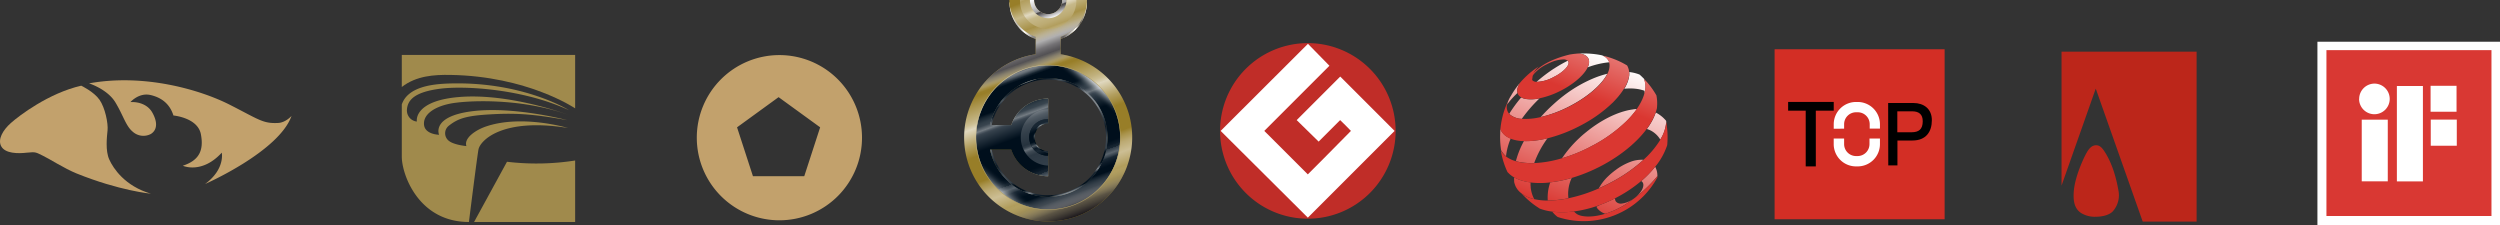 <svg xmlns="http://www.w3.org/2000/svg" xmlns:xlink="http://www.w3.org/1999/xlink" viewBox="0 0 1046.57 94.27"><rect x="0" y="0" width="1046.57" height="94.27" fill="#333333" stroke="none"/><defs><style>.cls-1{isolation:isolate;}.cls-2{fill:#a08a4c;}.cls-3{fill:#c2a16c;}.cls-15,.cls-4{fill:#fff;}.cls-13,.cls-4,.cls-5,.cls-6{fill-rule:evenodd;}.cls-5{fill:#d93833;}.cls-6{fill:#bc261a;}.cls-7{fill:url(#linear-gradient);}.cls-8{fill:url(#linear-gradient-2);}.cls-9{fill:url(#linear-gradient-3);}.cls-10{fill:url(#linear-gradient-4);}.cls-11{fill:url(#linear-gradient-5);}.cls-12{fill:url(#linear-gradient-6);}.cls-13{fill:#c02d28;}.cls-14{fill:#d32e25;}.cls-16{fill:url(#linear-gradient-7);}.cls-17,.cls-24,.cls-27{mix-blend-mode:multiply;}.cls-17{fill:url(#linear-gradient-8);}.cls-18{fill:url(#linear-gradient-9);}.cls-19{fill:url(#linear-gradient-10);}.cls-20{fill:url(#linear-gradient-11);}.cls-21{fill:url(#linear-gradient-12);}.cls-22{fill:url(#linear-gradient-13);}.cls-23{fill:url(#linear-gradient-14);}.cls-24{fill:url(#linear-gradient-15);}.cls-25{fill:url(#linear-gradient-16);}.cls-26{fill:url(#linear-gradient-17);}.cls-27{fill:url(#linear-gradient-18);}.cls-28{fill:url(#linear-gradient-19);}</style><linearGradient id="linear-gradient" x1="2911.28" y1="-1650.7" x2="2862.38" y2="-1605.72" gradientTransform="translate(-1175.56 2813.47) rotate(-26.88)" gradientUnits="userSpaceOnUse"><stop offset="0" stop-color="#fff"/><stop offset="1" stop-color="#da3731"/></linearGradient><linearGradient id="linear-gradient-2" x1="2955.13" y1="-1668.15" x2="2909.28" y2="-1625.97" xlink:href="#linear-gradient"/><linearGradient id="linear-gradient-3" x1="2941.82" y1="-1682.61" x2="2895.97" y2="-1640.43" xlink:href="#linear-gradient"/><linearGradient id="linear-gradient-4" x1="2935.02" y1="-1690" x2="2889.18" y2="-1647.82" xlink:href="#linear-gradient"/><linearGradient id="linear-gradient-5" x1="2949.87" y1="-1673.86" x2="2904.02" y2="-1631.69" xlink:href="#linear-gradient"/><linearGradient id="linear-gradient-6" x1="2929.67" y1="-1695.82" x2="2883.82" y2="-1653.64" xlink:href="#linear-gradient"/><linearGradient id="linear-gradient-7" x1="422.62" y1="8.91" x2="454.96" y2="8.91" gradientUnits="userSpaceOnUse"><stop offset="0.1" stop-color="#a28a3e"/><stop offset="0.16" stop-color="#d6cba9"/><stop offset="0.21" stop-color="#ad9753"/><stop offset="0.25" stop-color="#d1c59e"/><stop offset="0.3" stop-color="#987e28"/><stop offset="0.7" stop-color="#987e28"/><stop offset="0.75" stop-color="#e0d8bf"/><stop offset="0.8" stop-color="#987e28"/><stop offset="0.86" stop-color="#d6cba9"/><stop offset="0.92" stop-color="#987e28"/><stop offset="1" stop-color="#b7a469"/></linearGradient><linearGradient id="linear-gradient-8" x1="422.62" y1="8.91" x2="454.96" y2="8.91" gradientUnits="userSpaceOnUse"><stop offset="0" stop-color="#fff"/><stop offset="0.1" stop-color="#bab9bb"/><stop offset="0.2" stop-color="#fff"/><stop offset="0.3" stop-color="#8c8b8d"/><stop offset="0.7" stop-color="#5f5d60"/><stop offset="0.85" stop-color="#fff"/><stop offset="0.92" stop-color="#5f5d60"/><stop offset="1" stop-color="#fff"/></linearGradient><linearGradient id="linear-gradient-9" x1="450.83" y1="90.58" x2="418.4" y2="1.5" gradientUnits="userSpaceOnUse"><stop offset="0.1" stop-color="#987e28"/><stop offset="0.13" stop-color="#ac9752"/><stop offset="0.18" stop-color="#c3b382"/><stop offset="0.2" stop-color="#ccbe94"/><stop offset="0.21" stop-color="#c8b98b"/><stop offset="0.24" stop-color="#bcaa73"/><stop offset="0.27" stop-color="#a9934b"/><stop offset="0.29" stop-color="#987e28"/><stop offset="0.4" stop-color="#987e28"/><stop offset="0.45" stop-color="#b29e5e"/><stop offset="0.52" stop-color="#e0d8bf"/><stop offset="0.52" stop-color="#ded6bc"/><stop offset="0.54" stop-color="#ccbf94"/><stop offset="0.56" stop-color="#c0b07c"/><stop offset="0.57" stop-color="#bcab73"/><stop offset="0.65" stop-color="#987e28"/><stop offset="0.77" stop-color="#a28a3e"/><stop offset="0.82" stop-color="#987e28"/><stop offset="0.91" stop-color="#c6b889"/><stop offset="0.97" stop-color="#987e28"/></linearGradient><linearGradient id="linear-gradient-10" x1="449.07" y1="85.86" x2="428.43" y2="29.16" gradientUnits="userSpaceOnUse"><stop offset="0" stop-color="#26333e"/><stop offset="0.01" stop-color="#4c5760"/><stop offset="0.07" stop-color="#000f1c"/><stop offset="0.17" stop-color="#000f1c"/><stop offset="0.2" stop-color="#0d1b28"/><stop offset="0.22" stop-color="#192733"/><stop offset="0.23" stop-color="#333f4a"/><stop offset="0.25" stop-color="#59636c"/><stop offset="0.28" stop-color="#2d3944"/><stop offset="0.28" stop-color="#192733"/><stop offset="0.3" stop-color="#101e2b"/><stop offset="0.3" stop-color="#0d1b28"/><stop offset="0.33" stop-color="#000f1c"/><stop offset="0.44" stop-color="#000f1c"/><stop offset="0.57" stop-color="#000f1c"/><stop offset="0.67" stop-color="#333f4a"/><stop offset="0.68" stop-color="#3c4752"/><stop offset="0.69" stop-color="#545e67"/><stop offset="0.7" stop-color="#737b82"/><stop offset="0.73" stop-color="#39454f"/><stop offset="0.75" stop-color="#303d47"/><stop offset="0.78" stop-color="#182631"/><stop offset="0.8" stop-color="#000f1c"/><stop offset="0.82" stop-color="#000f1c"/><stop offset="0.94" stop-color="#000f1c"/><stop offset="0.99" stop-color="#4c5760"/><stop offset="1" stop-color="#192733"/></linearGradient><linearGradient id="linear-gradient-11" x1="419.36" y1="80.62" x2="458.14" y2="34.4" gradientUnits="userSpaceOnUse"><stop offset="0" stop-color="#fff" stop-opacity="0.5"/><stop offset="0.08" stop-color="#000f1c" stop-opacity="0"/><stop offset="0.92" stop-color="#000f1c" stop-opacity="0"/><stop offset="0.94" stop-color="#404b55" stop-opacity="0.19"/><stop offset="0.97" stop-color="#a6acb0" stop-opacity="0.49"/><stop offset="0.99" stop-color="#e6e8e9" stop-opacity="0.68"/><stop offset="1" stop-color="#fff" stop-opacity="0.75"/></linearGradient><linearGradient id="linear-gradient-12" x1="438.93" y1="69.27" x2="431.1" y2="47.75" gradientUnits="userSpaceOnUse"><stop offset="0" stop-color="#333f4a"/><stop offset="0.28" stop-color="#2d3944"/><stop offset="0.35" stop-color="#404b55"/><stop offset="0.4" stop-color="#666f77"/><stop offset="0.45" stop-color="#333f4a"/><stop offset="0.49" stop-color="#26333e"/><stop offset="0.7" stop-color="#333f4a"/><stop offset="0.83" stop-color="#404b55"/><stop offset="0.92" stop-color="#535d66"/><stop offset="1" stop-color="#737b82"/></linearGradient><linearGradient id="linear-gradient-13" x1="2517.57" y1="10089.01" x2="2503.64" y2="10094.07" gradientTransform="translate(10527.89 -2452.45) rotate(90)" gradientUnits="userSpaceOnUse"><stop offset="0.07" stop-color="#000f1c"/><stop offset="0.21" stop-color="#192733"/><stop offset="0.31" stop-color="#0d1b28"/><stop offset="0.39" stop-color="#4c5760"/><stop offset="0.43" stop-color="#26333e"/><stop offset="0.5" stop-color="#000f1c"/><stop offset="0.75" stop-color="#000f1c"/><stop offset="0.9" stop-color="#192733"/></linearGradient><linearGradient id="linear-gradient-14" x1="435.67" y1="63.82" x2="435.67" y2="51.21" gradientUnits="userSpaceOnUse"><stop offset="0" stop-color="#404b55"/><stop offset="0.06" stop-color="#000f1c"/><stop offset="0.1" stop-color="#000f1c"/><stop offset="0.21" stop-color="#8c9399"/><stop offset="0.3" stop-color="#000f1c"/><stop offset="0.4" stop-color="#000f1c"/><stop offset="0.55" stop-color="#4c5760"/><stop offset="0.65" stop-color="#000f1c"/><stop offset="0.75" stop-color="#000f1c"/><stop offset="0.9" stop-color="#8c9399"/><stop offset="0.96" stop-color="#333f4a"/></linearGradient><linearGradient id="linear-gradient-15" x1="450.83" y1="90.58" x2="418.4" y2="1.5" gradientUnits="userSpaceOnUse"><stop offset="0" stop-color="#1a171b"/><stop offset="0.05" stop-color="#4b494c" stop-opacity="0.79"/><stop offset="0.12" stop-color="#d6d5d6" stop-opacity="0.18"/><stop offset="0.14" stop-color="#fff" stop-opacity="0"/><stop offset="0.66" stop-color="#fff" stop-opacity="0"/><stop offset="0.67" stop-color="#e8e8e8" stop-opacity="0.13"/><stop offset="0.69" stop-color="#979698" stop-opacity="0.6"/><stop offset="0.71" stop-color="#656466" stop-opacity="0.89"/><stop offset="0.72" stop-color="#535154"/><stop offset="0.73" stop-color="#5c5a5d"/><stop offset="0.75" stop-color="#747275"/><stop offset="0.77" stop-color="#9b9a9b"/><stop offset="0.78" stop-color="#afaeaf"/><stop offset="0.85" stop-color="#fff" stop-opacity="0"/></linearGradient><linearGradient id="linear-gradient-16" x1="417.34" y1="36.07" x2="460.24" y2="78.96" gradientUnits="userSpaceOnUse"><stop offset="0" stop-color="#d6cba9"/><stop offset="0.4" stop-color="#b7a469"/></linearGradient><linearGradient id="linear-gradient-17" x1="442.49" y1="11.22" x2="437.07" y2="-3.67" gradientUnits="userSpaceOnUse"><stop offset="0" stop-color="#bcab73"/><stop offset="0.06" stop-color="#b29e5e"/><stop offset="0.19" stop-color="#bcab73"/><stop offset="0.42" stop-color="#c6b889"/><stop offset="0.5" stop-color="#d7cdad"/><stop offset="0.55" stop-color="#e0d8bf"/><stop offset="0.59" stop-color="#d7cdad"/><stop offset="0.65" stop-color="#c6b889"/><stop offset="0.94" stop-color="#b29e5e"/><stop offset="1" stop-color="#bcab73"/></linearGradient><linearGradient id="linear-gradient-18" x1="441.19" y1="7.26" x2="437.68" y2="-2.38" gradientUnits="userSpaceOnUse"><stop offset="0" stop-color="#fafafa"/><stop offset="0.15" stop-color="#bab9bb"/><stop offset="0.32" stop-color="#5f5d60"/><stop offset="0.33" stop-color="#5a585b"/><stop offset="0.38" stop-color="#484649"/><stop offset="0.39" stop-color="#5a585b"/><stop offset="0.42" stop-color="#89888a"/><stop offset="0.43" stop-color="#a3a2a4"/><stop offset="0.62" stop-color="#c6c5c6"/><stop offset="1" stop-color="#fdfdfd"/></linearGradient><linearGradient id="linear-gradient-19" x1="447.3" y1="80.9" x2="430.28" y2="34.13" gradientUnits="userSpaceOnUse"><stop offset="0" stop-color="#999fa4"/><stop offset="0.03" stop-color="#000f1c"/><stop offset="0.09" stop-color="#192733"/><stop offset="0.11" stop-color="#80878e"/><stop offset="0.15" stop-color="#000f1c"/><stop offset="0.22" stop-color="#000f1c"/><stop offset="0.25" stop-color="#333f4a"/><stop offset="0.33" stop-color="#404b55"/><stop offset="0.42" stop-color="#0d1b28"/><stop offset="0.5" stop-color="#333f4a"/><stop offset="0.61" stop-color="#80878e"/><stop offset="0.75" stop-color="#80878e"/><stop offset="0.82" stop-color="#0d1b28"/><stop offset="0.88" stop-color="#0d1b28"/><stop offset="0.92" stop-color="#4c5760"/><stop offset="0.95" stop-color="#192733"/><stop offset="0.99" stop-color="#000f1c"/><stop offset="1" stop-color="#80878e"/></linearGradient></defs><g class="cls-1"><g id="圖層_2" data-name="圖層 2"><g id="完稿"><path class="cls-2" d="M168.2,23V36.42c6.1-4.74,13.64-5.16,20.23-5.06,32.43.48,52.34,14,52.34,14V23Z"/><path class="cls-2" d="M237.8,53.59s-19.21-5.8-34.39-.63c-4.23,1.44-9.29,4.83-8.16,8.19,0,0-5.41-.46-7.49-2.31a4,4,0,0,1,.23-6.28c3.88-3.05,7.46-4.12,17.12-4.68s17.12-.38,32.37,2.43c0,0-22.54-6-40.1-3.71-17,2.25-13.56,9.82-13.56,9.82s-5.91-.09-6.31-4.19,3.81-7.3,10.48-8.75,29.5-2.65,49.65,4.5c0,0-24.41-9.16-45.61-7.35-16.18,1.38-17.84,7.81-17.52,10.26a4.68,4.68,0,0,1-4.15-5.08c.32-4.09,3.42-7.31,13.89-8.67s35,.16,53.95,9c0,0-19.51-12.32-50.82-11.16-7.38.28-16.78,1.69-19.18,8.75V65.56c0,7.47,7,27.37,28.1,27.37,0,0,3.41-27.22,4-30.34C201.06,58.7,210.48,49.14,237.8,53.59Z"/><path class="cls-2" d="M212.24,67.72,198.46,92.93h42.31V67.19A104.43,104.43,0,0,1,212.24,67.72Z"/><path class="cls-3" d="M116.5,51.47c-6.42.35-8.11-1.43-20.41-7.67S60.27,30.7,37.28,34.9c0,0,7.65,2.41,11,7.92s4.34,9.88,7.3,12.33a6.68,6.68,0,0,0,7.56.94c2.34-1.42,3.22-4.44.56-9.08-1.7-2.94-5.17-4.45-9.09-4.28,0,0,3.56-4.09,8.46-2.94s8.11,4,9.54,8.56c0,0,10.16.89,11.49,7.84s-.89,11-7.57,13.19c0,0,7.93,3.65,16.31-5.47,0,0,1.51,6.89-7,13.13,0,0,30.89-13.54,36.21-28.51C122.05,48.53,119.61,51.29,116.5,51.47Z"/><path class="cls-3" d="M45.75,66.79c-1.7-3.74-1-9.44-.72-12.29s-1-9.36-3.38-12.75S34,35.87,34,35.87C20.35,39,8,48.44,4.58,51.47s-5.71,7-4,9.89,6.77,3,10.69,2.55,3.92,0,6.51,1.19S26.94,70.54,32,72.59c18,7.28,31.19,8.5,31.19,8.5C52.34,77.93,47.44,70.54,45.75,66.79Z"/><path class="cls-3" d="M326.28,23.06a34.58,34.58,0,1,0,34.58,34.57A34.58,34.58,0,0,0,326.28,23.06Zm10.41,50.69H315.2L308.55,53.3l17.39-12.63,17.4,12.63Z"/><path class="cls-4" d="M970.14,17.47h76.43v76.8H970.14Z"/><path class="cls-5" d="M1017.51,35.91V46.78h10.87V35.91ZM1003.4,36V75.93h10.9V36ZM988.69,50.1V75.9h10.9V50.1Zm-1.11-8.68A6.41,6.41,0,1,0,994,35a6.43,6.43,0,0,0-6.39,6.4Zm30,8.64V61h10.9V50.06ZM973.91,21H1043V90.42H973.91Z"/><polygon class="cls-6" points="897 92.76 919.56 92.76 919.56 21.64 863.02 21.64 863.02 77.69 877.34 37.09 897 92.76"/><path class="cls-6" d="M877.52,60.81c-2,0-3.21,1.64-4.24,3.57-1.36,2.53-4.62,9.71-5.12,15.57-.4,4.72.51,7.5,3,9.2a11,11,0,0,0,6.36,1.58c1,0,4.83-.14,6.91-2.2a10.13,10.13,0,0,0,2.38-8.93c-.67-3.81-2.09-10.18-5.39-15.53C880.21,62.11,879.18,60.81,877.52,60.81Z"/><path class="cls-7" d="M687.07,75.8a1.92,1.92,0,0,1,.54.48c1.1,1.53-.5,4.57-3.58,6.8a10.83,10.83,0,0,1-4.94,2.11,2.76,2.76,0,0,1-2.63-.82,2,2,0,0,1-.34-1.34l0,0A60.36,60.36,0,0,1,670,85.71l-1.67.81a3,3,0,0,0,.32.65A7,7,0,0,0,672,89.49a36.68,36.68,0,0,0,7.53-3.36,56.07,56.07,0,0,0,14.3-12.4,8,8,0,0,0-.93-3.93A43.5,43.5,0,0,1,687.07,75.8ZM635.26,38.91a4.16,4.16,0,0,1,.15-2.37,8.55,8.55,0,0,1,.88-1.81,34.72,34.72,0,0,0-3.73,5.33,13,13,0,0,0-1.2,2.29l-.07.15h0a7.48,7.48,0,0,0-.37,1.27q.64-.88,1.41-1.8A39.08,39.08,0,0,1,635.26,38.91ZM696.49,49.5a13.48,13.48,0,0,0-3.09-2.25l-.24-.12A25.81,25.81,0,0,1,689.42,54a10.45,10.45,0,0,1,1.63.65,10.22,10.22,0,0,1,4,3.79l0,0a16.38,16.38,0,0,0,2.5-7.42c0-.17-.07-.35-.11-.52C697.14,50.17,696.82,49.83,696.49,49.5ZM676.26,71.24a30.23,30.23,0,0,0-3,2.51,20.07,20.07,0,0,0-3.95,5.1l1-.46c.89-.41,1.78-.84,2.68-1.3.51-.25,1-.52,1.51-.79A65.07,65.07,0,0,0,688,66.9a13.19,13.19,0,0,0-5.66.93A24.61,24.61,0,0,0,676.26,71.24Zm-40.52,3.89a13.63,13.63,0,0,1-1.88-.91,8.32,8.32,0,0,0,0,1.23,1.49,1.49,0,0,0,0,.21v.07s0,.08,0,.11a.59.59,0,0,0,0,.14c0,.29.11.57.18.85a8.47,8.47,0,0,0,.49,1.3l.08.15A8,8,0,0,0,637,81l0,0a13.18,13.18,0,0,0,5.27,2.35,13.46,13.46,0,0,1-1.48-4.9c0-.24,0-.47-.06-.71,0-.46,0-.92,0-1.39A20.66,20.66,0,0,1,635.74,75.13ZM648.48,78a19,19,0,0,0-.55,5.92,42.16,42.16,0,0,0,8.65-.95,15.53,15.53,0,0,1,1.23-8.13l.15-.34a52.3,52.3,0,0,1-9,1.84C648.76,77,648.61,77.5,648.48,78Zm.28-1.64.17,0v0ZM637.05,49.77a60,60,0,0,1,7.44-8.58,16.12,16.12,0,0,1-5.55.28,6,6,0,0,1-2.12-.68,56.59,56.59,0,0,0-5,6.83,4.64,4.64,0,0,0,.5.49A8.39,8.39,0,0,0,637.05,49.77Zm25.71-27A3.86,3.86,0,0,1,664.62,24a3,3,0,0,1,.31.48,3.09,3.09,0,0,1,.27.81,4.9,4.9,0,0,1-.54,2.9,34.8,34.8,0,0,1,9-2.12,3.51,3.51,0,0,0-.24-.61,4.61,4.61,0,0,0-2.28-2.08,4.4,4.4,0,0,0-.5-.21c-.29-.07-.57-.13-.86-.18A33.46,33.46,0,0,0,666,22.5c-.62-.06-1.24-.09-1.86-.11-1,0-2.07,0-3.11,0a8.73,8.73,0,0,1,1.59.33ZM630.47,65.4A25.74,25.74,0,0,1,632.42,58a8.72,8.72,0,0,1-1.23-.58,6.71,6.71,0,0,1-2.78-2.78l0-.05-.09-.2a3.85,3.85,0,0,1-.19-.47c0,.4-.07.81-.1,1.21,0,.24,0,.47,0,.71a34.63,34.63,0,0,0,.37,7,7.22,7.22,0,0,0,.57.93A8.33,8.33,0,0,0,630.47,65.4Zm58-27.4c0,.45,0,.9-.09,1.36a12.42,12.42,0,0,0,.3-1.28,9.07,9.07,0,0,0-.23-4.48c-.07-.21-.15-.42-.23-.63l-.9-.88c-.3-.29-.61-.57-.92-.85-.21-.09-.41-.17-.62-.24a16.37,16.37,0,0,0-3.73-.84,7.26,7.26,0,0,1,0,1.54,13.84,13.84,0,0,1-2.09,5.47,21.25,21.25,0,0,1,6,.16A15.89,15.89,0,0,1,688.44,38ZM650.5,43.49A65.09,65.09,0,0,0,645,49a52.05,52.05,0,0,0,11.64-4.32c.52-.26,1-.53,1.51-.8,6.65-3.61,11.76-8.07,14.15-12q.3-.48.54-1a41,41,0,0,0-6.27,2.12,56.08,56.08,0,0,0-10.79,6.17A64.07,64.07,0,0,0,650.5,43.49ZM647.81,57.9c-1.26.3-2.49.55-3.67.74l-1.34.19a30.2,30.2,0,0,1-4.84.23,37.58,37.58,0,0,0-3.37,8.38c.38.12.77.22,1.17.31q.84.18,1.74.3a28.11,28.11,0,0,0,4.76.21A41.64,41.64,0,0,1,647.81,57.9Zm19,3a61.78,61.78,0,0,0,14-10.08,38,38,0,0,0,4.45-5.17q-.9,0-1.83.18c-6.45.91-13.49,4.64-19.42,9.48-1,.8-2,1.64-2.88,2.5a48.58,48.58,0,0,0-7.23,8.45,67.15,67.15,0,0,0,11.42-4.57C665.77,61.42,666.27,61.16,666.77,60.89ZM651.86,31.47c3-1.8,4.93-3.93,4.81-5.29a1,1,0,0,0-.12-.42.9.9,0,0,0-.25-.33,58.27,58.27,0,0,0-5.7,3.26l-.12.06h0a63.39,63.39,0,0,0-7.24,5.52,15.61,15.61,0,0,0,7.11-2C650.88,32,651.38,31.76,651.86,31.47Z"/><path class="cls-8" d="M679.57,86.13A36.68,36.68,0,0,1,672,89.49c-5.53,1.7-9.76,1.28-11.57.29a5,5,0,0,1-.66-.44,6.7,6.7,0,0,1-.87-.83,35.69,35.69,0,0,1-9.1.09c.22.28.44.54.68.79a11.83,11.83,0,0,0,1.62,1.45,35,35,0,0,0,26.77-2.06c.53-.27,1.06-.55,1.57-.84a34.91,34.91,0,0,0,13.38-13.67c0-.18,0-.36,0-.54A56.07,56.07,0,0,1,679.57,86.13Z"/><path class="cls-9" d="M689.15,34l-1-1c.08.21.16.42.23.63a9.07,9.07,0,0,1,.23,4.48,12.42,12.42,0,0,1-.3,1.28,14.71,14.71,0,0,1-.77,2.12q-.35.78-.78,1.59a27.57,27.57,0,0,1-1.61,2.57,38,38,0,0,1-4.45,5.17,61.78,61.78,0,0,1-14,10.08c-.5.27-1,.53-1.52.79a67.15,67.15,0,0,1-11.42,4.57,47.56,47.56,0,0,1-11.57,2,28.11,28.11,0,0,1-4.76-.21q-.9-.12-1.74-.3c-.4-.09-.79-.19-1.17-.31a11.87,11.87,0,0,1-4.12-2,8.33,8.33,0,0,1-1.56-1.64,7.22,7.22,0,0,1-.57-.93c.12.77.26,1.54.44,2.31A34.59,34.59,0,0,0,631.06,72c.14.16.29.31.44.46a11.06,11.06,0,0,0,2.3,1.77l.06,0a13.63,13.63,0,0,0,1.88.91,20.66,20.66,0,0,0,5,1.25,34.28,34.28,0,0,0,8,0l.18-.05v0a52.3,52.3,0,0,0,9-1.84c.49-.14,1-.3,1.49-.46a68,68,0,0,0,10-4.12c.51-.26,1-.52,1.52-.79,8-4.31,14.44-9.74,18.45-15.18a25.81,25.81,0,0,0,3.74-6.86c.15-.44.28-.87.39-1.3.05-.17.09-.34.13-.51.05-.56.09-1.11.1-1.65a18.81,18.81,0,0,0-.07-2c-.06-.59-.14-1.15-.25-1.7A34.75,34.75,0,0,0,689.15,34Z"/><path class="cls-10" d="M681.36,27.78c-.07-.13-.14-.26-.22-.38q-.95-.57-1.92-1.08a36.07,36.07,0,0,0-7.71-2.91h-.42a4.61,4.61,0,0,1,2.28,2.08,3.51,3.51,0,0,1,.24.61,4.39,4.39,0,0,1,.19,1,7.42,7.42,0,0,1-.95,3.87q-.24.48-.54,1c-2.39,3.94-7.5,8.4-14.15,12-.49.27-1,.54-1.51.8A52.05,52.05,0,0,1,645,49a26.66,26.66,0,0,1-8,.74h0a8.39,8.39,0,0,1-4.76-1.66,4.64,4.64,0,0,1-.5-.49,4.08,4.08,0,0,1-.52-.78,4.68,4.68,0,0,1-.33-3.08,7.48,7.48,0,0,1,.37-1.27h0c-.31.66-.6,1.33-.87,2A35.42,35.42,0,0,0,628.11,54a3.85,3.85,0,0,0,.19.47l.09.2,0,.05a6.71,6.71,0,0,0,2.78,2.78,8.72,8.72,0,0,0,1.23.58,16.67,16.67,0,0,0,5.54,1,30.2,30.2,0,0,0,4.84-.23l1.34-.19c1.18-.19,2.41-.44,3.67-.74a61.73,61.73,0,0,0,13-4.91l1.51-.79a56.93,56.93,0,0,0,12.93-9.35c.32-.33.64-.65.94-1a29,29,0,0,0,3.66-4.71A13.84,13.84,0,0,0,682,31.7a7.26,7.26,0,0,0,0-1.54,6.22,6.22,0,0,0-.64-2.34A.05.05,0,0,0,681.36,27.78Z"/><path class="cls-11" d="M676.12,83c.5-.25,1-.51,1.48-.78a55.8,55.8,0,0,0,9.47-6.45,43.5,43.5,0,0,0,5.87-6,28.21,28.21,0,0,0,5-9,35.31,35.31,0,0,0-.43-9.72,16.38,16.38,0,0,1-2.5,7.42l0,0-.09.25A38.46,38.46,0,0,1,688,66.9a65.07,65.07,0,0,1-13.44,9.4c-.49.27-1,.54-1.51.79-.9.46-1.79.89-2.68,1.3l-1,.46A64.79,64.79,0,0,1,656.58,83a42.16,42.16,0,0,1-8.65.95,25.26,25.26,0,0,1-5.64-.58A13.18,13.18,0,0,1,637,81l0,0,.06.07a34.75,34.75,0,0,0,5.27,4.74c.73.53,1.48,1,2.25,1.52a24,24,0,0,0,2.4.74,27.77,27.77,0,0,0,2.88.53,35.69,35.69,0,0,0,9.1-.09,49.57,49.57,0,0,0,9.33-2.19c.58-.19,1.16-.4,1.74-.61h0a59.39,59.39,0,0,0,6.08-2.66Z"/><path class="cls-12" d="M641.77,30.86a15.16,15.16,0,0,1,2.35-3,35.07,35.07,0,0,0-7.83,6.83,8.55,8.55,0,0,0-.88,1.81,4.16,4.16,0,0,0-.15,2.37,3,3,0,0,0,.21.54,2.72,2.72,0,0,0,.49.69,3.35,3.35,0,0,0,.86.65,6,6,0,0,0,2.12.68,16.12,16.12,0,0,0,5.55-.28,34.79,34.79,0,0,0,8.79-3.14c.51-.26,1-.53,1.51-.8,4.72-2.66,8.27-5.92,9.73-8.74l.14-.29a4.9,4.9,0,0,0,.54-2.9,3.09,3.09,0,0,0-.27-.81,3,3,0,0,0-.31-.48,3.86,3.86,0,0,0-1.86-1.23l-.14-.05a8.73,8.73,0,0,0-1.59-.33,37.62,37.62,0,0,0-3.95.46c-9.37,2.29-13.56,5.85-15.31,8a2.68,2.68,0,0,0-.36,2.52c-.27-.6,0-1.41.67-2.31a16.83,16.83,0,0,1,5.54-4.19c.52-.26,1-.5,1.55-.72a14.55,14.55,0,0,1,5.1-1.26,2.87,2.87,0,0,1,2,.53.9.9,0,0,1,.25.33,1,1,0,0,1,.12.42c.12,1.36-1.82,3.49-4.81,5.29-.48.29-1,.56-1.5.83a15.61,15.61,0,0,1-7.11,2,3,3,0,0,1-1.37-.37,1.41,1.41,0,0,1-.18-.14,1.13,1.13,0,0,1-.28-.34.43.43,0,0,0,0,0"/><path class="cls-13" d="M584.25,54.8A36.75,36.75,0,1,1,547.5,18.05,36.78,36.78,0,0,1,584.25,54.8Z"/><path class="cls-4" d="M561.06,32.05,542.83,50.28l9.19,9,9-9c1.46,1.31,2.91,2.92,4.52,4.52C558.87,61.65,547.49,73,547.49,73L529.27,54.8l27.27-27.27-9-9.19L511,54.8,547.5,91.11,583.81,54.8Z"/><rect class="cls-14" x="742.9" y="20.62" width="71.17" height="71.17"/><path class="cls-15" d="M772,53.87V52A5,5,0,0,1,777,47h.71a5,5,0,0,1,5,4.95v1.89H787V52a9.33,9.33,0,0,0-9.31-9.31H777A9.33,9.33,0,0,0,767.65,52v1.89Z"/><path class="cls-15" d="M782.62,58v2.38a5,5,0,0,1-5,4.95H777a5,5,0,0,1-5-4.95V58h-4.36v2.38A9.33,9.33,0,0,0,777,69.66h.71A9.33,9.33,0,0,0,787,60.35V58Z"/><polygon points="767.65 42.67 748.56 42.67 748.56 46.33 755.92 46.33 755.92 69.66 760.15 69.66 760.15 46.33 767.65 46.33 767.65 42.67"/><path d="M790.43,43.12H801c4.32,0,7.73,2.41,7.73,7.2s-2.4,8.5-8.15,8.5h-6.26V69.25h-3.84Zm3.84,12.25h5.9c3.15,0,4.74-1.27,4.74-4.62,0-2.84-1.54-4.15-4.42-4.15h-6.22Z"/><path class="cls-16" d="M453.22,1a14.44,14.44,0,0,1-28.86,0h-1.74A16.18,16.18,0,0,0,455,1Z"/><path class="cls-17" d="M453.22,1a14.44,14.44,0,0,1-28.86,0h-1.74A16.18,16.18,0,0,0,455,1Z"/><path class="cls-18" d="M444,22.72V15.4A16.23,16.23,0,0,0,455.05,0H444.69a5.9,5.9,0,1,1-11.8,0H422.53a16.23,16.23,0,0,0,11.05,15.4v7.32a35.18,35.18,0,1,0,10.42,0Zm-5.21,59.62a24.89,24.89,0,0,1-24.27-19.68h8.85a16.24,16.24,0,0,0,15.42,11.12V63.42a5.91,5.91,0,0,1,0-11.81V41.26a16.22,16.22,0,0,0-15.42,11.11h-8.85a24.82,24.82,0,1,1,24.27,30Z"/><path class="cls-19" d="M438.75,27.34a30.17,30.17,0,1,0,30.17,30.17A30.16,30.16,0,0,0,438.75,27.34Zm0,55a24.89,24.89,0,0,1-24.27-19.68h8.85a16.24,16.24,0,0,0,15.42,11.12V63.42a5.91,5.91,0,0,1,0-11.81V41.26a16.22,16.22,0,0,0-15.42,11.11h-8.85a24.82,24.82,0,1,1,24.27,30Z"/><path class="cls-20" d="M438.75,27.34a30.17,30.17,0,1,0,30.17,30.17A30.16,30.16,0,0,0,438.75,27.34Zm0,55a24.89,24.89,0,0,1-24.27-19.68h8.85a16.24,16.24,0,0,0,15.42,11.12V63.42a5.91,5.91,0,0,1,0-11.81V41.26a16.22,16.22,0,0,0-15.42,11.11h-8.85a24.82,24.82,0,1,1,24.27,30Z"/><path class="cls-21" d="M438.79,69.32a11.81,11.81,0,0,1,0-23.61v4.17a7.64,7.64,0,1,0,0,15.27Z"/><path class="cls-22" d="M432.89,57.52a5.91,5.91,0,0,1,5.9-5.91V49.88a7.64,7.64,0,1,0,0,15.27V63.42A5.9,5.9,0,0,1,432.89,57.52Z"/><path class="cls-23" d="M438.79,63.36a5.85,5.85,0,0,1,0-11.69v-.46a6.31,6.31,0,0,0,0,12.61Z"/><path class="cls-24" d="M444,22.72V15.4A16.23,16.23,0,0,0,455.05,0H444.69a5.9,5.9,0,1,1-11.8,0H422.53a16.23,16.23,0,0,0,11.05,15.4v7.32a35.18,35.18,0,1,0,10.42,0Zm-5.21,59.62a24.89,24.89,0,0,1-24.27-19.68h8.85a16.24,16.24,0,0,0,15.42,11.12V63.42a5.91,5.91,0,0,1,0-11.81V41.26a16.22,16.22,0,0,0-15.42,11.11h-8.85a24.82,24.82,0,1,1,24.27,30Z"/><g id="Ring_außen" data-name="Ring außen"><path class="cls-25" d="M438.79,27.37a30.15,30.15,0,1,1-30.14,30.14,30.14,30.14,0,0,1,30.14-30.14m0-.2a30.35,30.35,0,1,0,30.34,30.34,30.37,30.37,0,0,0-30.34-30.34Z"/></g><path class="cls-26" d="M450.59,0A11.8,11.8,0,1,1,427,0h4.16a7.64,7.64,0,1,0,15.28,0Z"/><path class="cls-27" d="M438.79,5.9a5.9,5.9,0,0,1-5.9-5.9h-1.74a7.64,7.64,0,1,0,15.28,0h-1.74A5.9,5.9,0,0,1,438.79,5.9Z"/><path class="cls-28" d="M438.79,32.63a24.89,24.89,0,0,0-24.34,19.74h.68a24.22,24.22,0,1,1,0,10.29h-.68a24.88,24.88,0,1,0,24.34-30Z"/></g></g></g></svg>
